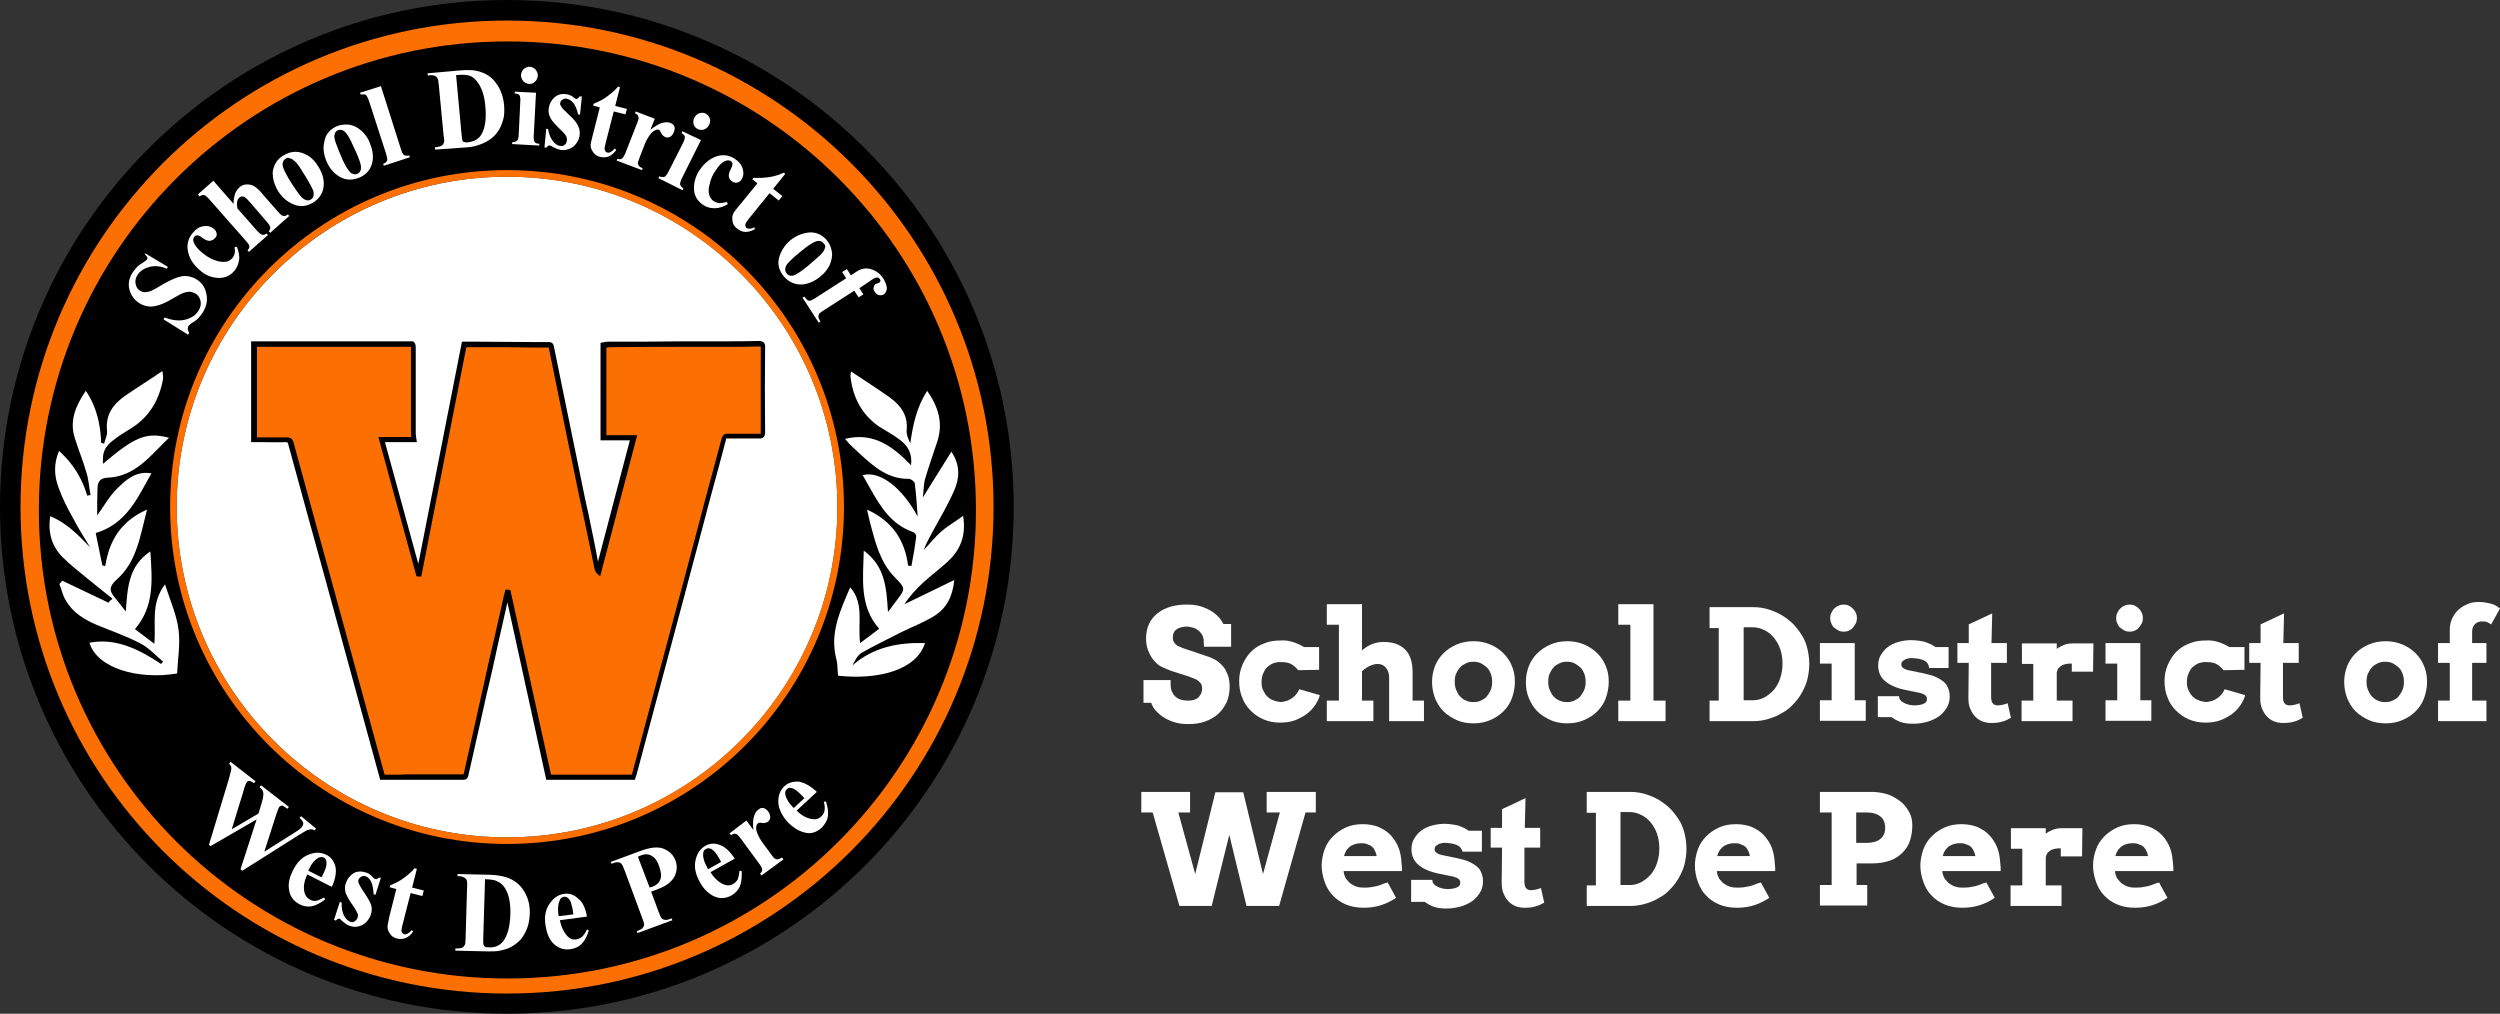 <?xml version="1.0" encoding="utf-8"?>
<!-- Generator: Adobe Illustrator 24.0.1, SVG Export Plug-In . SVG Version: 6.00 Build 0)  -->
<svg version="1.1" id="Layer_1" xmlns="http://www.w3.org/2000/svg" xmlns:xlink="http://www.w3.org/1999/xlink" x="0px" y="0px"
	 viewBox="0 0 681.9 276.5" style="enable-background:new 0 0 681.9 276.5;" xml:space="preserve">
<rect x="0" y="0" width="681.9" height="276.5" fill="#333333" stroke="none"/>
<style type="text/css">
	.st0{fill:none;stroke:#000000;stroke-miterlimit:10;}
	.st1{fill:#FFFFFF;}
	.st2{fill:#FC7003;}
</style>
<g>
	<path d="M138.3,0.5C62.2,0.5,0.5,62.2,0.5,138.3S62.2,276,138.3,276S276,214.3,276,138.3S214.3,0.5,138.3,0.5 M138.3,271
		C65,271,5.6,211.5,5.6,138.3S65,5.6,138.3,5.6S271,65,271,138.3C271,211.5,211.5,271,138.3,271"/>
	<path class="st0" d="M138.3,0.5C62.2,0.5,0.5,62.2,0.5,138.3S62.2,276,138.3,276S276,214.3,276,138.3S214.3,0.5,138.3,0.5z
		 M138.3,271C65,271,5.6,211.5,5.6,138.3S65,5.6,138.3,5.6S271,65,271,138.3C271,211.5,211.5,271,138.3,271z"/>
	<path d="M229.2,47.3c-24.3-24.3-56.6-37.7-91-37.7c-34.3,0-66.7,13.4-91,37.7C23,71.6,9.6,103.9,9.6,138.3s13.4,66.7,37.7,91
		s56.6,37.7,91,37.7s66.7-13.4,91-37.7s37.7-56.6,37.7-91S253.5,71.6,229.2,47.3 M229.4,138.3c0,24.3-9.5,47.2-26.7,64.4
		s-40.1,26.7-64.4,26.7s-47.2-9.5-64.4-26.7c-17.3-17.2-26.7-40.1-26.7-64.4S56.7,91,73.8,73.8s40.1-26.7,64.4-26.7
		s47.2,9.5,64.4,26.7C219.9,91,229.4,113.9,229.4,138.3"/>
	<path class="st1" d="M228.4,138.3c0,49.8-40.4,90.1-90.1,90.1S48.2,188,48.2,138.3s40.4-90.1,90.1-90.1
		C188.1,48.2,228.4,88.5,228.4,138.3"/>
	<path class="st1" d="M30.7,163.3c-2.4-1.9-4.7-3.7-7.1-5.7c-2.2-1.8-4.5-3.6-6.5-5.6c-2.9-2.9-4.1-6.6-3.4-11.2
		c4.6,1.9,7.6,5.1,10.9,8.5c-1.6-2.6-3.3-5.3-4.7-8c-1.5-2.7-3-5.6-4-8.5c-1.1-3-1.3-6.3,0.2-9.8c3.9,3.5,6.3,7.5,7.7,12.2l0.9-0.2
		c-0.4-2-0.5-4.1-1.1-6c-0.9-3.2-2.2-6.3-3.2-9.5c-1.5-4.7,0.2-8.8,3-12.9c3,4.4,4,9.2,4.2,14.2c0.2,0.1,0.5,0.1,0.8,0.2
		c0.3-1.2,0.9-2.3,0.8-3.5c-0.5-4.4,1.7-7.3,5-9.6c3.2-2.2,6.6-4.3,10.1-6.7c0.1,0.7,0.2,1.4,0.2,2c-1,5.7-3.6,10.4-8.7,13.6
		c-1.8,1.1-3.6,2.2-5.2,3.5c-2.2,1.8-2.7,3.3-2.5,6.2c8.7-7.4,11.8-8.7,18-7.1c-5.1,4.9-9.2,10.6-16.8,10.9c-1.9,0.1-2.6,1-2.7,2.6
		c-0.1,2.7-0.1,5.5-0.1,7.7c1.7-2.3,3.3-5.3,5.6-7.5s4.9-4.7,9.2-4c-3.8,6.7-6.7,13.7-15.2,16.3c0.6,3,1.2,5.9,1.8,8.8
		c0.2,0.1,0.5,0.1,0.8,0.2c1.1-6.8,4.1-12.2,11.4-15.4c-1.9,7.3-2.8,14.3-8.3,19.1c-2.1,1.9-2,3.1-0.5,4.9c0.9,1.1,1.9,2.3,3,3.8
		c0.5-6.3,0.6-12.3,6.7-16.4c0.5,7.7,1.2,14.9-4.2,21.2c1.7,1.3,3.3,2.5,5.3,4c0.5-5.6-1.1-10.9,2.9-16.2c1.5,4.6,3.2,8.4,3.7,12.4
		c0.5,3.9-0.2,7.9-0.4,11.9c-10.8,1.8-21.9-1.5-23.9-8.4c6-1.1,11.8,0.6,19.5,5.8c0.2-0.2,0.4-0.4,0.6-0.6c-2.1-1.8-4-3.9-6.4-5.1
		c-3.7-1.9-7.7-3.3-11.6-4.9c-3.5-1.5-6.7-3.4-8.6-6.8c-0.8-1.3-1.1-2.9-1.7-4.4c0.2-0.3,0.5-0.6,0.8-0.9c4.2,2,8.4,4,12.6,6
		C29.9,163.9,30.3,163.6,30.7,163.3"/>
	<path class="st1" d="M234.6,175.4c1.9-1.4,3.4-2.5,5.2-3.9c-5.4-6.1-4.4-13.5-4.2-21.3c5.8,4.2,6.2,10.1,6.6,16.7
		c1.1-1.3,1.6-2.2,2.2-2.9c2.7-3.5,2.6-3.5-0.4-6.6c-3.9-4-5.2-9.3-6.6-14.5c-0.3-1.1-0.5-2.2-0.9-3.9c7,3.2,10.3,8.4,11.2,15.3
		c0.3,0,0.6,0,0.9,0.1c0.5-2.7,1-5.4,1.3-8.1c0.1-0.4-0.5-1.1-0.9-1.2c-5.8-2-8.8-6.8-11.6-11.8c-0.7-1.2-1.4-2.5-2.1-3.7
		c4.8-1.3,10.9,3.6,15,11.3c-0.2-3-0.4-6.1-0.8-9.1c-0.1-0.5-1.1-1.2-1.6-1.2c-5.5,0.1-9.3-3.1-13-6.5c-1.5-1.4-3.1-2.7-4.4-4.4
		c7.7-1.9,13,2,18,7.2c0.4-3.2-0.9-5.3-3-6.9c-1.8-1.4-3.9-2.5-5.8-3.7c-4.7-3.3-7.1-8-7.7-13.5c-0.1-0.4,0.1-0.9,0.1-1.5
		c3.6,2.4,7.2,4.7,10.6,7.1c3,2.2,5,4.9,4.6,8.9c-0.1,1.2,0.4,2.4,1,3.6c0.7-5,1.7-9.8,4.6-14.3c3,4.3,4.4,8.7,2.8,13.7
		c-1.1,3.4-2.3,6.7-3.3,10.1c-0.5,1.5-0.4,3.2-0.7,5.3c2.8-4.5,5.3-8.5,7.8-12.5c2.5,3.7,2.2,7.3,0.8,10.5
		c-1.6,3.7-3.7,7.3-5.7,10.9c-0.9,1.8-2,3.5-2.6,5.4c1.6-1.7,3-3.5,4.7-5c1.7-1.5,3.7-2.6,6-4.3c0.8,5-0.5,8.7-3.5,11.8
		c-2.3,2.3-5,4.2-7.4,6.4c-1.9,1.8-3.7,3.7-5.1,5.9c4.3-2.1,8.6-4.2,13.6-6.6c-0.5,4.7-2.2,7.7-5.3,9.7c-3,1.9-6.3,3.1-9.5,4.7
		c-3.5,1.8-7,3.5-10.4,5.4c-1.2,0.7-1.9,2.2-2.6,3.5c5.7-5,12.5-6.3,19.8-6.1c-2.3,7.4-12.8,10.1-23.7,8.9c-0.2-1.6-0.1-3.2-0.5-4.6
		c-1.8-7,1-13,3.8-19.5C235.8,164.6,233.9,170,234.6,175.4"/>
	<path class="st2" d="M138.3,5.6C65,5.6,5.6,65,5.6,138.3S65,271,138.3,271S271,211.5,271,138.3C271,65,211.5,5.6,138.3,5.6
		 M138.4,266.9c-70.6,0-127.8-57.2-127.8-127.8S67.8,11.3,138.4,11.3s127.8,57.2,127.8,127.8S209,266.9,138.4,266.9"/>
	<path class="st2" d="M138.3,46.4c-50.8,0-91.9,41.1-91.9,91.9s41.2,91.9,91.9,91.9c50.8,0,91.9-41.1,91.9-91.9
		C230.2,87.5,189,46.4,138.3,46.4 M138.3,228.4c-49.8,0-90.1-40.4-90.1-90.1s40.3-90.1,90.1-90.1s90.1,40.4,90.1,90.1
		S188,228.4,138.3,228.4"/>
	<path class="st1" d="M86.2,226l-0.4,0.5c-0.3-0.2-0.6-0.3-0.9-0.3s-0.6,0.1-1.1,0.2c-0.1,0.1-0.9,0.5-2.2,1.3l-15.5,9.8l-0.5-0.4
		l4.4-13.6l-12.6,7.3l-0.4-0.4l5.3-17.5c0.5-1.8,0.8-2.9,0.8-3.3c0-0.5-0.2-0.9-0.6-1.3l0.4-0.5l6.8,5.3l-0.4,0.5
		c-0.6-0.4-1-0.6-1.3-0.6s-0.5,0.1-0.7,0.4c-0.2,0.3-0.6,1.1-0.9,2.4l-3.2,10.4l7.3-4.3l0.7-2.3c0.4-1.2,0.6-2.1,0.6-2.6
		c0.1-0.5,0-0.9-0.1-1.2c-0.1-0.4-0.5-0.7-0.9-1.1l0.4-0.5l7.6,5.9l-0.4,0.5c-0.5-0.4-0.9-0.6-1.2-0.8c-0.2-0.1-0.4-0.1-0.6,0
		s-0.4,0.2-0.5,0.4s-0.4,0.9-0.8,2.1l-3.2,10l8.1-5.1c0.8-0.5,1.4-0.9,1.6-1.1c0.3-0.2,0.5-0.5,0.6-0.6c0.2-0.4,0.4-0.7,0.3-1.1
		c-0.1-0.4-0.4-0.8-1-1.3l0.4-0.5L86.2,226z"/>
	<path class="st1" d="M90.5,241.9l-6.7-3.4c-0.8,1.8-1.1,3.3-0.8,4.7c0.2,1.1,0.8,1.8,1.6,2.2c0.5,0.3,1.1,0.4,1.6,0.3
		c0.6-0.1,1.3-0.4,2.2-0.9l0.3,0.5c-1.4,1.1-2.6,1.7-3.7,1.9s-2.2,0-3.2-0.5c-1.8-0.9-2.8-2.3-3-4.3c-0.2-1.6,0.2-3.2,1.1-5
		c1.1-2.2,2.5-3.6,4.3-4.3s3.3-0.7,4.9,0.1c1.2,0.6,2,1.7,2.4,3.2C91.8,237.9,91.5,239.8,90.5,241.9 M87.7,239.3
		c0.8-1.5,1.2-2.5,1.3-3.2c0.1-0.6,0.1-1.2-0.1-1.6c-0.1-0.2-0.3-0.5-0.6-0.6c-0.5-0.2-0.9-0.2-1.5,0.1c-0.9,0.5-1.8,1.5-2.5,3
		l-0.2,0.5L87.7,239.3z"/>
	<path class="st1" d="M103.9,239.4l-1.5,4.7l-0.5-0.2c-0.1-1.6-0.3-2.7-0.7-3.5c-0.4-0.7-0.9-1.2-1.5-1.4c-0.4-0.1-0.8-0.1-1.1,0.1
		c-0.4,0.2-0.6,0.4-0.8,0.8c-0.1,0.2-0.1,0.5,0,0.9c0.2,0.5,0.7,1.5,1.7,2.9c1,1.5,1.6,2.6,1.8,3.4c0.2,0.8,0.1,1.6-0.2,2.5
		c-0.3,0.8-0.7,1.4-1.3,2c-0.6,0.6-1.3,0.9-2.1,1.1c-0.8,0.2-1.6,0.1-2.4-0.2c-0.6-0.2-1.3-0.7-2.2-1.5c-0.2-0.2-0.4-0.4-0.5-0.4
		c-0.3-0.1-0.6,0.1-1,0.5l-0.5-0.2l1.6-4.9l0.5,0.2c-0.1,1.4,0.2,2.6,0.6,3.5c0.5,0.9,1.1,1.5,1.7,1.7c0.5,0.2,0.9,0.2,1.2-0.1
		c0.4-0.2,0.6-0.5,0.8-0.9c0.2-0.5,0.2-0.9,0-1.3c-0.2-0.4-0.6-1.2-1.3-2.2c-1.1-1.5-1.6-2.6-1.9-3.3c-0.3-1-0.3-2,0.1-2.9
		c0.4-1.1,1.1-1.9,2-2.5c1-0.6,2.2-0.6,3.5-0.2c0.7,0.2,1.3,0.7,1.8,1.3c0.2,0.2,0.4,0.4,0.5,0.4c0.2,0.1,0.3,0.1,0.5,0.1
		c0.1-0.1,0.4-0.2,0.7-0.4L103.9,239.4z"/>
	<path class="st1" d="M113.7,237l-1.3,5.1l3.2,0.8l-0.4,1.5l-3.2-0.8l-2.2,8.6c-0.2,0.8-0.3,1.3-0.3,1.6c0,0.2,0.1,0.5,0.2,0.6
		c0.1,0.2,0.3,0.3,0.5,0.4c0.6,0.2,1.3-0.2,2.1-1.1l0.4,0.4c-1.2,1.7-2.7,2.3-4.4,1.9c-0.8-0.2-1.5-0.6-1.9-1.3
		c-0.5-0.6-0.7-1.3-0.7-1.9c0-0.4,0.2-1.3,0.5-2.8l1.9-7.5l-1.8-0.5l0.1-0.5c1.4-0.6,2.7-1.2,3.7-2c1.1-0.8,2.1-1.6,3-2.7L113.7,237
		z"/>
	<path class="st1" d="M124.2,259.3v-0.6h0.6c0.6,0,1-0.1,1.3-0.2c0.3-0.2,0.5-0.4,0.7-0.8c0.1-0.2,0.2-0.9,0.2-1.9l0.4-13.7
		c0.1-1.1,0-1.8-0.1-2c-0.1-0.3-0.3-0.5-0.6-0.7c-0.4-0.2-0.8-0.4-1.3-0.4h-0.6v-0.6l8.9,0.2c2.4,0.1,4.3,0.5,5.7,1.2
		c1.8,0.9,3,2.2,3.9,3.9s1.3,3.6,1.2,5.7c-0.1,1.5-0.3,2.8-0.8,4s-1.1,2.2-1.8,3c-0.8,0.8-1.6,1.4-2.5,1.9s-2.1,0.8-3.5,1.1
		c-0.6,0.1-1.5,0.1-2.8,0.1L124.2,259.3z M132.3,239.8l-0.5,16.3c0,0.9,0,1.4,0.1,1.6s0.2,0.4,0.4,0.5c0.2,0.2,0.6,0.2,1.1,0.2
		c1.6,0.1,2.9-0.5,3.8-1.6c1.2-1.5,1.9-4,2-7.3c0.1-2.7-0.3-4.9-1-6.4c-0.6-1.3-1.4-2.2-2.4-2.6C135.1,240,134,239.9,132.3,239.8"/>
	<path class="st1" d="M160.1,250l-7.4,1c0.4,1.9,1.1,3.3,2,4.3c0.8,0.8,1.6,1.1,2.6,0.9c0.6-0.1,1.1-0.4,1.5-0.7
		c0.4-0.4,0.9-1.1,1.3-2l0.5,0.3c-0.5,1.7-1.2,2.9-2,3.7c-0.8,0.8-1.8,1.2-3,1.4c-2,0.3-3.6-0.4-4.9-1.8c-1-1.2-1.6-2.7-1.9-4.7
		c-0.4-2.4,0-4.3,1.1-5.9c1.1-1.6,2.4-2.5,4-2.7c1.4-0.2,2.6,0.2,3.8,1.3C158.9,246,159.7,247.7,160.1,250 M156.4,249.4
		c-0.2-1.6-0.5-2.7-0.7-3.3s-0.6-1-1-1.3c-0.2-0.2-0.5-0.2-0.9-0.2c-0.5,0.1-0.9,0.4-1.1,0.9c-0.5,1-0.6,2.3-0.4,3.9l0.1,0.5
		L156.4,249.4z"/>
	<path class="st1" d="M177.6,243.2l2,5.4c0.4,1.1,0.7,1.7,0.9,1.9s0.5,0.4,0.9,0.4c0.4,0.1,1-0.1,1.8-0.4l0.2,0.5l-9.5,3.5l-0.2-0.5
		c0.9-0.4,1.4-0.6,1.6-0.9s0.4-0.6,0.4-0.9c0-0.3-0.2-1-0.6-2l-4.7-12.7c-0.4-1.1-0.7-1.7-0.9-1.9s-0.5-0.4-0.9-0.4
		c-0.4-0.1-1,0.1-1.8,0.4l-0.2-0.5l8.1-3c2.7-1,4.8-1.2,6.3-0.6c1.5,0.6,2.6,1.6,3.2,3.1c0.5,1.3,0.5,2.5,0.1,3.7s-1.2,2.2-2.4,3
		C181.2,241.8,179.7,242.5,177.6,243.2 M174,233.7l3.2,8.4c0.3-0.1,0.5-0.2,0.7-0.2c1.1-0.4,1.9-1.1,2.2-2c0.4-0.9,0.2-2.1-0.3-3.6
		s-1.2-2.4-2.1-2.9c-0.9-0.5-1.9-0.5-3.1,0L174,233.7z"/>
	<path class="st1" d="M200.4,234.2l-6.6,3.7c1,1.6,2.2,2.7,3.5,3.3c1,0.4,1.9,0.4,2.7-0.1c0.5-0.3,0.9-0.7,1.2-1.2
		c0.2-0.5,0.4-1.3,0.5-2.4l0.6,0.1c0.1,1.8-0.1,3.2-0.5,4.2c-0.5,1-1.2,1.8-2.2,2.4c-1.8,1-3.5,1-5.2,0.1c-1.4-0.8-2.6-2-3.5-3.7
		c-1.2-2.1-1.6-4.1-1.2-5.9c0.4-1.9,1.3-3.2,2.7-4c1.2-0.7,2.6-0.8,4-0.2C197.8,231,199.1,232.2,200.4,234.2 M196.7,235.1
		c-0.8-1.5-1.4-2.4-1.9-2.9s-0.9-0.8-1.4-0.8c-0.3-0.1-0.5,0-0.9,0.2c-0.5,0.2-0.7,0.7-0.7,1.3c-0.1,1.1,0.3,2.3,1.1,3.7l0.2,0.5
		L196.7,235.1z"/>
	<path class="st1" d="M203.6,223.8l1.9,2.6c-0.2-1.8-0.1-3,0.2-3.8c0.2-0.8,0.6-1.4,1.2-1.8c0.5-0.4,0.9-0.5,1.3-0.4
		c0.5,0.1,0.9,0.4,1.3,0.9s0.6,1.1,0.6,1.6c-0.1,0.5-0.2,0.9-0.6,1.2c-0.4,0.3-0.9,0.4-1.4,0.4c-0.5-0.1-0.8-0.1-0.9-0.1
		c-0.1,0-0.2,0.1-0.4,0.1c-0.2,0.2-0.4,0.4-0.5,0.8c-0.1,0.5-0.1,1.1,0.2,1.8c0.4,1,0.9,2,1.6,2.9l2,2.7l0.5,0.7
		c0.4,0.5,0.6,0.8,0.8,0.8c0.2,0.2,0.5,0.2,0.8,0.2c0.2-0.1,0.6-0.2,1.1-0.5l0.4,0.5l-6,4.4l-0.4-0.5c0.5-0.4,0.6-0.8,0.6-1.1
		c0-0.4-0.4-1.1-1.1-2l-4.7-6.4c-0.5-0.6-0.8-1.1-1.1-1.2c-0.2-0.2-0.5-0.2-0.7-0.2s-0.5,0.1-0.9,0.4l-0.4-0.5L203.6,223.8z"/>
	<path class="st1" d="M222.8,216l-5.5,5.1c1.3,1.3,2.7,2.1,4.2,2.3c1.1,0.2,1.9-0.1,2.6-0.8c0.4-0.4,0.7-0.9,0.8-1.5
		s0.1-1.4-0.2-2.4l0.6-0.1c0.5,1.7,0.7,3,0.5,4.2c-0.2,1.1-0.8,2-1.6,2.9c-1.5,1.4-3.2,1.9-5,1.3c-1.5-0.4-2.9-1.3-4.3-2.7
		c-1.6-1.8-2.5-3.6-2.6-5.4s0.5-3.4,1.7-4.5c1-0.9,2.3-1.3,3.9-1.2C219.5,213.5,221.1,214.4,222.8,216 M219.4,217.7
		c-1.1-1.2-2-2-2.5-2.3c-0.5-0.4-1.1-0.5-1.5-0.5c-0.3,0-0.5,0.1-0.8,0.4c-0.4,0.4-0.5,0.8-0.4,1.4c0.2,1.1,0.9,2.2,1.9,3.3l0.4,0.4
		L219.4,217.7z"/>
	<path class="st1" d="M39.8,69.2l6,3.6l-0.3,0.5c-1.6-0.7-3.2-0.9-4.7-0.5s-2.6,1.1-3.3,2.2c-0.5,0.8-0.7,1.6-0.5,2.5
		c0.2,0.8,0.5,1.4,1.2,1.8c0.4,0.2,0.8,0.4,1.2,0.4c0.6,0,1.2-0.1,1.9-0.4c0.5-0.2,1.6-0.8,3.2-1.8c2.3-1.3,4-2,5.4-2.2
		c1.3-0.1,2.6,0.2,3.7,0.9c1.5,0.9,2.4,2.3,2.7,4c0.4,1.8,0,3.5-1.1,5.2c-0.4,0.5-0.7,1-1.1,1.4c-0.4,0.4-1,0.9-1.8,1.3
		c-0.4,0.3-0.7,0.6-0.9,0.8c-0.1,0.2-0.2,0.5-0.2,0.8s0.2,0.7,0.4,1.1l-0.3,0.5l-6.7-4.2l0.3-0.5c2.1,0.8,4,1,5.6,0.6
		s2.9-1.2,3.6-2.4c0.6-0.9,0.8-1.8,0.6-2.7c-0.2-0.9-0.6-1.5-1.3-2c-0.4-0.2-0.9-0.4-1.4-0.5s-1.1,0.1-1.7,0.2
		c-0.6,0.2-1.6,0.7-2.8,1.4c-1.8,1.1-3.1,1.7-4.1,2s-1.9,0.5-2.8,0.4c-0.9-0.1-1.8-0.4-2.6-0.9c-1.4-0.9-2.3-2.2-2.7-3.7
		c-0.4-1.6-0.1-3.2,0.9-4.7c0.4-0.5,0.8-1.1,1.2-1.5s0.8-0.7,1.5-1.1c0.6-0.4,1-0.7,1.2-0.9c0.1-0.2,0.2-0.4,0.1-0.6
		c-0.1-0.2-0.4-0.5-0.8-1L39.8,69.2z"/>
	<path class="st1" d="M64,67.4l0.6-0.1c0.5,1.3,0.8,2.5,0.6,3.7c-0.2,1.1-0.6,2.1-1.3,2.9c-1.2,1.4-2.7,2-4.5,1.9s-3.5-0.8-5-2.2
		c-1.5-1.3-2.5-2.7-3-4.5c-0.6-2.1-0.2-3.9,1.2-5.6c0.9-1.1,1.9-1.7,3-1.8c1.1-0.2,2,0.1,2.7,0.7c0.5,0.4,0.7,0.8,0.8,1.3
		c0.1,0.5-0.1,0.9-0.5,1.3s-0.8,0.6-1.4,0.7c-0.5,0-1.2-0.2-2.1-0.9c-0.5-0.4-0.9-0.6-1.3-0.6c-0.4,0-0.6,0.1-0.8,0.4
		c-0.3,0.4-0.4,0.8-0.2,1.4c0.3,0.9,1.1,1.9,2.3,2.9c1.1,0.9,2.2,1.6,3.3,2c1.2,0.5,2.3,0.6,3.2,0.5c0.7-0.1,1.3-0.5,1.8-1
		c0.3-0.4,0.5-0.8,0.6-1.3C64.1,68.9,64.1,68.2,64,67.4"/>
	<path class="st1" d="M58.2,49.3l5.5,6.3c0-1.1,0.2-2,0.4-2.7c0.2-0.6,0.6-1.2,1.1-1.7c0.6-0.6,1.3-0.9,2.2-0.9
		c0.8,0,1.5,0.2,2.1,0.6c0.6,0.4,1.5,1.2,2.5,2.5l3.7,4.2c0.7,0.8,1.2,1.3,1.6,1.3c0.4,0.1,0.8-0.1,1.2-0.4l0.4,0.4l-5.2,4.6
		l-0.4-0.4c0.3-0.4,0.5-0.8,0.4-1.2c-0.1-0.3-0.4-0.9-1.1-1.6l-4.2-4.9c-0.8-0.9-1.3-1.4-1.6-1.6c-0.3-0.2-0.5-0.2-0.8-0.2
		s-0.5,0.1-0.7,0.3c-0.3,0.2-0.5,0.6-0.6,1.1s-0.1,1.1,0.1,1.9l5.1,5.8c0.7,0.8,1.2,1.2,1.5,1.3c0.4,0.1,0.8,0.1,1.3-0.3l0.4,0.4
		l-5.2,4.6l-0.4-0.4c0.4-0.4,0.6-0.8,0.5-1.2c0-0.3-0.4-0.8-1.1-1.6l-9.7-11c-0.7-0.8-1.2-1.3-1.6-1.3c-0.3-0.1-0.8,0.1-1.2,0.4
		L54,53L58.2,49.3z"/>
	<path class="st1" d="M77.3,42.4c1-0.6,2.1-1,3.3-1c1.2,0,2.3,0.4,3.5,1.1c1.1,0.7,2,1.7,2.7,2.9c1.1,1.7,1.6,3.5,1.5,5.1
		c-0.1,2-1.1,3.6-2.8,4.7c-1.8,1.1-3.5,1.3-5.3,0.6s-3.2-1.9-4.3-3.6c-1.1-1.8-1.6-3.6-1.5-5.4C74.7,44.9,75.6,43.4,77.3,42.4
		 M77.9,43.3c-0.4,0.3-0.7,0.6-0.8,1.2c-0.1,0.5,0.1,1.3,0.6,2.3s1.3,2.5,2.5,4.2c0.6,0.9,1.2,1.8,1.8,2.5c0.5,0.6,1,0.9,1.5,1.1
		c0.5,0.1,0.9,0.1,1.3-0.2c0.4-0.2,0.6-0.5,0.7-0.9c0.1-0.5,0.1-1.1-0.1-1.6c-0.4-0.9-1.3-2.6-2.9-5.1c-0.9-1.5-1.6-2.5-2.2-2.9
		c-0.5-0.5-1-0.7-1.5-0.8C78.6,43,78.2,43,77.9,43.3"/>
	<path class="st1" d="M91.7,34.5c1.1-0.5,2.2-0.6,3.5-0.5c1.2,0.2,2.3,0.7,3.3,1.6c1,0.9,1.8,1.9,2.3,3.2c0.8,1.9,1.1,3.6,0.8,5.3
		c-0.4,2-1.6,3.5-3.5,4.3s-3.6,0.8-5.3-0.1c-1.6-0.9-2.9-2.3-3.7-4.2c-0.8-1.9-1.1-3.7-0.6-5.6C88.8,36.7,89.9,35.4,91.7,34.5
		 M92.2,35.5c-0.5,0.2-0.8,0.6-0.9,1.1c-0.2,0.5-0.1,1.3,0.3,2.4c0.4,1.1,1,2.6,1.8,4.5c0.5,1,0.9,1.9,1.5,2.7
		c0.4,0.6,0.8,1.1,1.3,1.2c0.5,0.2,0.9,0.2,1.3,0s0.7-0.5,0.8-0.8c0.2-0.5,0.2-1,0.1-1.6c-0.2-1-0.9-2.8-2.2-5.5
		c-0.7-1.6-1.3-2.6-1.8-3.2c-0.4-0.5-0.9-0.8-1.3-0.9C92.9,35.4,92.6,35.4,92.2,35.5"/>
	<path class="st1" d="M103.9,23.5l5.4,17c0.3,1,0.6,1.6,0.9,1.8s0.8,0.2,1.4,0.1l0.2,0.5l-7.1,2.3l-0.2-0.5c0.6-0.2,0.9-0.5,1.1-0.9
		c0.1-0.3,0-0.9-0.3-1.9l-4.6-14.2c-0.3-0.9-0.6-1.5-0.9-1.8c-0.3-0.2-0.8-0.2-1.4-0.1l-0.2-0.5L103.9,23.5z"/>
	<path class="st1" d="M118.7,40.8l-0.1-0.6l0.6-0.1c0.6-0.1,1-0.2,1.3-0.4s0.5-0.5,0.6-0.8c0.1-0.2,0.1-0.9-0.1-1.9l-1.3-13.7
		c-0.1-1.1-0.2-1.7-0.4-2c-0.1-0.2-0.4-0.5-0.7-0.6c-0.4-0.2-0.8-0.2-1.3-0.2l-0.6,0.1l-0.1-0.6l8.9-0.8c2.3-0.2,4.3-0.1,5.8,0.5
		c1.8,0.6,3.3,1.8,4.3,3.4c1.1,1.6,1.7,3.5,1.9,5.6c0.1,1.5,0.1,2.8-0.3,4.1c-0.4,1.3-0.8,2.3-1.5,3.2c-0.6,0.9-1.4,1.6-2.3,2.2
		c-0.9,0.6-2,1.1-3.3,1.5c-0.6,0.2-1.5,0.4-2.8,0.5L118.7,40.8z M124.4,20.5l1.5,16.2c0.1,0.9,0.2,1.4,0.2,1.6
		c0.1,0.2,0.2,0.4,0.4,0.4c0.3,0.1,0.6,0.2,1.2,0.1c1.6-0.2,2.8-0.8,3.6-2.1c1-1.7,1.4-4.2,1.1-7.5c-0.2-2.7-0.8-4.7-1.8-6.3
		c-0.8-1.2-1.6-2-2.7-2.3C127.2,20.4,126,20.3,124.4,20.5"/>
	<path class="st1" d="M146.2,25.3l-0.6,11.4c-0.1,1,0,1.7,0.2,2s0.6,0.5,1.3,0.5v0.5l-7.4-0.4v-0.5c0.6,0,1.1-0.2,1.4-0.5
		c0.2-0.2,0.4-0.8,0.4-1.9l0.4-8.4c0.1-1,0-1.7-0.2-2s-0.6-0.5-1.3-0.5V25L146.2,25.3z M144.5,18.2c0.6,0.1,1.2,0.3,1.6,0.8
		c0.4,0.5,0.6,1.1,0.6,1.7c-0.1,0.6-0.3,1.2-0.8,1.6c-0.5,0.5-1,0.6-1.6,0.6c-0.6-0.1-1.2-0.3-1.6-0.8c-0.4-0.5-0.6-1.1-0.6-1.7
		c0.1-0.6,0.3-1.2,0.8-1.6S143.9,18.2,144.5,18.2"/>
	<path class="st1" d="M158.7,26.4l-0.5,4.9l-0.5-0.1c-0.4-1.5-0.8-2.6-1.4-3.2c-0.5-0.6-1.2-1-1.8-1.1c-0.4-0.1-0.8,0.1-1.1,0.3
		c-0.4,0.2-0.5,0.5-0.6,0.9c-0.1,0.3,0,0.5,0.2,0.8c0.2,0.5,1,1.3,2.3,2.5c1.3,1.2,2.1,2.2,2.4,3c0.4,0.8,0.5,1.6,0.4,2.5
		c-0.1,0.8-0.4,1.5-0.9,2.2s-1.1,1.2-1.9,1.5c-0.8,0.3-1.5,0.4-2.3,0.3c-0.6-0.1-1.5-0.4-2.5-1c-0.3-0.2-0.5-0.2-0.6-0.2
		c-0.3-0.1-0.6,0.2-0.9,0.6l-0.5-0.1l0.5-5.1l0.5,0.1c0.2,1.4,0.7,2.5,1.3,3.3s1.3,1.2,2,1.3c0.5,0.1,0.9,0,1.2-0.3
		c0.4-0.2,0.5-0.6,0.6-1.1s0-0.9-0.2-1.3c-0.2-0.4-0.8-1.1-1.7-1.9c-1.3-1.3-2.2-2.3-2.5-2.9c-0.5-0.9-0.7-1.9-0.5-2.9
		c0.2-1.1,0.6-2,1.5-2.8s1.9-1.1,3.3-0.9c0.8,0.1,1.4,0.4,2,0.9c0.2,0.2,0.5,0.3,0.6,0.4c0.2,0,0.3,0,0.4-0.1
		c0.1-0.1,0.3-0.2,0.6-0.6h0.6V26.4z"/>
	<path class="st1" d="M169.1,23.8l-1.3,5.1l3.2,0.8l-0.4,1.5l-3.2-0.8l-2.2,8.6c-0.2,0.8-0.3,1.3-0.3,1.6c0,0.2,0.1,0.5,0.2,0.6
		c0.1,0.2,0.3,0.3,0.5,0.4c0.6,0.2,1.3-0.2,2.1-1.1l0.4,0.4c-1.2,1.7-2.7,2.3-4.4,1.9c-0.8-0.2-1.5-0.6-1.9-1.3
		c-0.5-0.6-0.7-1.3-0.7-1.9c0-0.4,0.2-1.3,0.6-2.8l1.9-7.5l-1.8-0.5l0.1-0.5c1.4-0.6,2.7-1.2,3.7-2c1.1-0.8,2.1-1.6,3-2.7
		L169.1,23.8z"/>
	<path class="st1" d="M178.6,32.4l-1.2,3c1.4-1.1,2.5-1.7,3.3-1.9s1.5-0.2,2.1,0c0.5,0.2,0.9,0.5,1.1,0.9c0.2,0.5,0.2,1-0.1,1.6
		c-0.2,0.6-0.6,1.1-1,1.3s-0.9,0.3-1.3,0.1c-0.5-0.2-0.8-0.5-1.1-1s-0.4-0.7-0.4-0.8c-0.1-0.1-0.2-0.2-0.3-0.2
		c-0.3-0.1-0.6-0.1-0.9,0.1c-0.5,0.2-0.9,0.5-1.4,1.1c-0.6,0.8-1.2,1.8-1.6,2.9l-1.2,3.1l-0.3,0.8c-0.2,0.5-0.3,0.9-0.3,1.1
		c0,0.3,0.1,0.5,0.3,0.8c0.2,0.2,0.5,0.4,1,0.6l-0.2,0.5l-6.9-2.6l0.2-0.5c0.6,0.2,1,0.2,1.3-0.1c0.3-0.2,0.7-0.9,1.1-2l2.9-7.4
		c0.3-0.8,0.5-1.3,0.5-1.5c0-0.3-0.1-0.5-0.2-0.8c-0.1-0.2-0.4-0.4-0.8-0.6l0.2-0.5L178.6,32.4z"/>
	<path class="st1" d="M191.2,38.2l-5.1,10.2c-0.5,0.9-0.6,1.5-0.6,1.9c0.1,0.4,0.4,0.7,0.9,1.1l-0.2,0.5l-6.6-3.3l0.2-0.5
		c0.5,0.2,1.1,0.3,1.5,0.1c0.3-0.1,0.6-0.6,1.1-1.5l3.8-7.5c0.5-0.9,0.6-1.5,0.6-1.9c-0.1-0.4-0.4-0.7-0.9-1l0.2-0.5L191.2,38.2z
		 M192.5,31c0.6,0.3,0.9,0.8,1.1,1.3c0.2,0.6,0.1,1.2-0.2,1.8s-0.8,1-1.3,1.2c-0.6,0.2-1.2,0.2-1.8-0.1s-0.9-0.7-1.1-1.3
		c-0.2-0.6-0.1-1.2,0.2-1.8c0.3-0.6,0.8-1,1.3-1.2C191.4,30.7,192,30.7,192.5,31"/>
	<path class="st1" d="M198.3,55.1l0.2,0.6c-1.2,0.7-2.4,1.1-3.6,1.1c-1.2,0-2.2-0.3-3.1-0.9c-1.5-1-2.4-2.4-2.5-4.2s0.4-3.6,1.5-5.3
		c1.1-1.6,2.4-2.8,4-3.5c2-0.9,3.9-0.7,5.6,0.4c1.2,0.8,1.9,1.7,2.2,2.8s0.2,2-0.3,2.8c-0.3,0.5-0.7,0.8-1.2,0.9
		c-0.5,0.1-0.9,0-1.4-0.3s-0.8-0.8-0.9-1.3s0.1-1.3,0.6-2.2c0.3-0.6,0.4-1.1,0.4-1.3c-0.1-0.4-0.2-0.6-0.5-0.8
		c-0.4-0.2-0.9-0.2-1.5,0c-0.9,0.4-1.8,1.3-2.6,2.6c-0.8,1.1-1.3,2.3-1.6,3.6c-0.4,1.3-0.4,2.3-0.1,3.2c0.2,0.6,0.6,1.2,1.2,1.6
		c0.4,0.2,0.8,0.4,1.3,0.5C196.8,55.4,197.5,55.3,198.3,55.1"/>
	<path class="st1" d="M214.2,47.4l-3.3,4.1l2.5,2l-1,1.2l-2.5-2l-5.6,6.9c-0.5,0.6-0.8,1.1-0.9,1.3c-0.1,0.2-0.1,0.5-0.1,0.7
		c0.1,0.2,0.1,0.4,0.2,0.5c0.5,0.4,1.3,0.4,2.3-0.1l0.1,0.5c-1.9,1.1-3.5,1-4.9-0.2c-0.7-0.5-1.1-1.2-1.2-2c-0.1-0.8-0.1-1.5,0.2-2
		c0.1-0.4,0.7-1.1,1.7-2.3l4.9-6l-1.4-1.1l0.4-0.4c1.5,0.1,2.9,0,4.3-0.2c1.3-0.2,2.6-0.6,3.9-1.2L214.2,47.4z"/>
	<path class="st1" d="M225.5,65.5c0.8,0.9,1.2,2,1.4,3.2s-0.1,2.4-0.6,3.6c-0.6,1.2-1.4,2.2-2.5,3.1c-1.6,1.3-3.2,2-4.9,2.2
		c-2,0.1-3.7-0.6-5.1-2.2c-1.3-1.6-1.8-3.3-1.3-5.1c0.5-1.8,1.5-3.4,3-4.7c1.6-1.3,3.3-2,5.3-2.2C222.6,63.3,224.2,64,225.5,65.5
		 M224.6,66.3c-0.3-0.4-0.8-0.6-1.3-0.6s-1.3,0.3-2.2,0.9c-1,0.6-2.2,1.6-3.9,3c-0.8,0.7-1.6,1.4-2.2,2.1c-0.5,0.5-0.8,1.1-0.8,1.6
		c-0.1,0.5,0.1,0.9,0.4,1.3c0.3,0.4,0.6,0.5,1,0.6c0.5,0.1,1.1-0.1,1.6-0.4c0.9-0.5,2.5-1.6,4.7-3.6c1.3-1.1,2.2-1.9,2.6-2.5
		c0.4-0.6,0.6-1.1,0.6-1.5C225.1,66.9,224.9,66.6,224.6,66.3"/>
	<path class="st1" d="M233,79.3l-8.4,5.4c-0.8,0.5-1.3,0.9-1.3,1.2c-0.2,0.5,0,1.1,0.5,1.8l-0.5,0.3l-4.4-6.8l0.5-0.3
		c0.4,0.5,0.6,0.8,0.9,1c0.2,0.1,0.5,0.2,0.8,0.1c0.2-0.1,0.7-0.3,1.3-0.7l8.4-5.4l-1.1-1.7l1.3-0.8l1.1,1.7l0.9-0.6l0.6-0.4
		c1.2-0.8,2.6-1.1,3.9-0.7c1.4,0.4,2.6,1.2,3.5,2.7c0.6,1,0.9,1.9,0.9,2.6c-0.1,0.8-0.4,1.3-0.8,1.6c-0.4,0.2-0.8,0.3-1.3,0.2
		c-0.5-0.1-0.9-0.4-1.2-0.9c-0.3-0.4-0.4-0.8-0.3-1.2c0.1-0.4,0.2-0.7,0.5-0.9c0.1-0.1,0.2-0.1,0.5-0.2c0.2-0.1,0.3-0.1,0.5-0.2
		s0.3-0.2,0.3-0.4c0.1-0.2,0-0.4-0.1-0.6c-0.2-0.2-0.4-0.4-0.7-0.4s-0.7,0.1-1.2,0.4l-2.2,1.5l-1.5,1l1.1,1.7l-1.3,0.8L233,79.3z"/>
	<path class="st2" d="M172.7,212h-23.1c-3.7-16.8-7.4-33.6-11.1-50.4c-0.1,0-0.2,0-0.2,0c-0.2,0.9-0.4,1.7-0.6,2.6
		c-1.9,8.4-3.7,16.8-5.7,25.3c-1.6,7.3-3.3,14.6-4.9,21.9c-0.1,0.5-0.2,0.8-0.7,0.8c-7.4,0-14.7,0-22.2,0c-0.7-2.6-1.4-5.2-2.1-7.8
		c-3.9-14-7.7-27.9-11.5-41.9c-3.8-13.8-7.6-27.6-11.3-41.4c-0.2-0.8-0.5-0.9-1.2-0.9c-2.9,0.1-5.8,0-8.8,0V93.9h1
		c13.7,0,27.4,0,41.1,0c1.5,0,1.5-0.4,1.5,1.6c0,7.5,0,15,0,22.4c0,0.6,0.1,1.2,0.1,1.9h-8.8c3.3,12.3,6.7,24.4,10,36.6h0.2
		c4.1-20.8,8.2-41.6,12.3-62.5c0.4,0,0.8,0,1.2,0c6,0.1,12.1,0.1,18.2,0.1c1.2,0,2.3,0.1,3.5,0.1c0.5,0,0.6,0.2,0.8,0.7
		c3.1,15,6.2,30.1,9.2,45.2c1.1,5.1,2.1,10.2,3.2,15.3c0.1,0.2,0.1,0.4,0.4,0.7c3.2-12.1,6.4-24.2,9.5-36.4h-8.2V94.3
		c0.6-0.1,1.2-0.2,1.8-0.2c9.9,0,19.8-0.1,29.8-0.1c3.7,0,7.3,0,11-0.1c0.8,0,1,0.2,1,1c-0.1,7.8-0.1,15.5,0,23.3
		c0,0.8-0.2,0.9-0.9,0.9c-2.9-0.1-5.8,0.1-8.7,0c-0.7,0-0.9,0.3-1.1,0.9c-1.6,5.8-3.1,11.8-4.7,17.6c-2.2,8.2-4.4,16.5-6.6,24.7
		c-4.4,16.3-8.7,32.6-13.1,49C172.9,211.4,172.8,211.6,172.7,212"/>
	<path d="M126.4,212.7L126.4,212.7c-5.9,0-11.8,0-17.7,0h-5l-15.4-56.3c-3.2-11.6-6.5-23.5-9.7-35.3c-0.1-0.3-0.2-0.4-0.2-0.4
		s-0.1-0.1-0.4-0.1c-2.1,0.1-4.2,0-6.4,0c-0.8,0-1.6,0-2.4,0h-0.7V93.1h10.8c10.6,0,21.3,0,31.9,0l0,0c0.2,0,0.4,0,0.6,0
		c0.5,0,0.9-0.1,1.2,0.3c0.4,0.4,0.4,1,0.4,2v2.1c0,6.8,0,13.6,0,20.4c0,0.4,0,0.8,0.1,1.2c0,0.2,0,0.5,0.1,0.7l0.1,0.8H105
		l9.1,33.2L126,93.2h1c0.3,0,0.5,0,0.8,0h3c5.1,0,10.2,0.1,15.3,0.1c0.5,0,0.9,0,1.3,0c0.7,0,1.5,0,2.2,0c0,0,0,0,0.1,0
		c1.2,0,1.3,0.9,1.4,1.3c2.8,13.9,5.7,27.7,8.5,41.5l0.8,3.6c0.9,4.5,1.9,8.9,2.7,13.5l8.7-33.1h-8V93.5l0.6-0.1
		c0.2,0,0.4-0.1,0.5-0.1c0.4-0.1,0.9-0.1,1.3-0.1c6.7,0,13.5,0,20.2-0.1h10.9c3.2,0,6.4,0,9.7-0.1c0.4,0,0.9,0.1,1.3,0.4
		c0.4,0.4,0.4,0.9,0.4,1.3c-0.1,7.2-0.1,14.8,0,23.3c0,0.4-0.1,0.9-0.4,1.2c-0.4,0.4-0.8,0.4-1.2,0.4c-1.4,0-2.8,0-4.2,0
		c-1.5,0-3,0-4.6,0c-0.2,0-0.2,0-0.2,0s-0.1,0.1-0.1,0.4c-1.4,5.3-2.8,10.6-4.3,16l-3.3,12.5c-1.2,4.6-2.5,9.2-3.7,13.9l-13.1,49
		c-0.1,0.2-0.1,0.4-0.2,0.5l-0.2,0.8H149l-10.6-48.4l0,0l-2.3,10.2c-1.1,5-2.2,10.1-3.4,15c-0.6,2.9-1.3,5.7-1.9,8.5
		c-1,4.4-2,8.9-3,13.3C127.7,211.8,127.5,212.7,126.4,212.7 M113.1,211.2c4.4,0,8.8,0,13.3,0c0-0.1,0.1-0.1,0.1-0.2
		c1-4.4,2-8.9,3-13.3c0.6-2.9,1.3-5.7,1.9-8.5c1.1-5,2.2-10.1,3.4-15l2.3-10.2c0.1-0.6,0.3-1.2,0.4-1.8l0.4-1.4l1.3,0.1l11.1,50.4
		h22c0-0.1,0.1-0.2,0.1-0.2l13.1-49c1.2-4.6,2.5-9.2,3.7-13.9l3.3-12.5c1.4-5.3,2.9-10.6,4.3-16c0.2-0.7,0.5-1.5,1.8-1.4
		c1.5,0,3,0,4.5,0c1.3,0,2.7,0,4.2,0c0.1,0,0.1,0,0.2,0c0-0.1,0-0.1,0-0.2c0-8.5,0-16.1,0-23.3c0-0.1,0-0.2,0-0.3
		c-0.1,0-0.1,0-0.2,0c-3.2,0.1-6.6,0.1-9.7,0.1h-10.9c-6.7,0-13.5,0-20.2,0.1c-0.4,0-0.7,0.1-1.1,0.1v23.9h8.4l-10.1,38.5l-0.9-0.8
		c-0.4-0.4-0.5-0.7-0.6-1.1c-1.1-5.1-2.1-10.2-3.2-15.3l-0.8-3.6c-2.9-13.9-5.7-27.7-8.5-41.5c0-0.1,0-0.1-0.1-0.1l0,0
		c-0.8,0-1.5,0-2.2,0c-0.4,0-0.9,0-1.3,0c-5.1-0.1-10.2-0.1-15.3-0.1h-3c-0.2,0-0.4,0-0.6,0l-12.3,62.6l-1.3-0.1l-10.4-38h9
		c0-0.4-0.1-0.8-0.1-1.2c0-6.8,0-13.6,0-20.4v-2.1c0-0.2,0-0.6,0-0.9c-0.1,0-0.1,0-0.1,0c-0.2,0-0.4,0-0.6,0c-10.6,0-21.3,0-31.9,0
		h-9.4v24.7c0.6,0,1.1,0,1.7,0c2.2,0,4.3,0,6.4,0c1.1,0,1.6,0.4,1.9,1.5c3.2,11.8,6.5,23.7,9.7,35.3l15.1,55.2h3.9
		C110.2,211.2,111.6,211.2,113.1,211.2"/>
</g>
<g>
	<path class="st1" d="M328.3,174.4c-0.1-0.5-0.2-0.9-0.5-1.4c-0.3-0.4-0.6-0.8-1-1.1s-0.9-0.6-1.4-0.7s-1.1-0.3-1.7-0.3
		c-0.5,0-1,0.1-1.5,0.2s-0.8,0.3-1.2,0.5c-0.3,0.2-0.6,0.5-0.8,0.9s-0.3,0.8-0.3,1.3c0,0.6,0.1,1.1,0.4,1.5s0.6,0.7,1,0.9
		s0.9,0.4,1.4,0.6s1,0.3,1.5,0.5l5.6,1.9c0.8,0.3,1.5,0.6,2.2,1.1s1.3,1.1,1.8,1.7c0.5,0.7,0.9,1.5,1.2,2.4s0.4,1.9,0.4,3
		c0,1.5-0.3,2.9-0.8,4.1c-0.6,1.2-1.3,2.3-2.3,3.2s-2.2,1.6-3.6,2.1s-2.9,0.7-4.6,0.7c-1.2,0-2.3-0.1-3.4-0.4
		c-1.1-0.3-2-0.7-2.9-1.2s-1.6-1.1-2.3-1.8c-0.7-0.7-1.2-1.5-1.5-2.4h-2.1v-6.2h7.4v1.3c0,0.6,0.1,1.2,0.3,1.7
		c0.2,0.5,0.5,1,0.9,1.4s0.9,0.7,1.5,0.9s1.3,0.3,2.1,0.3c1.2,0,2.2-0.3,2.8-0.9s1-1.4,1-2.4c0-0.5-0.1-1-0.3-1.3
		c-0.2-0.3-0.5-0.6-0.9-0.9s-0.8-0.4-1.2-0.6s-0.9-0.3-1.3-0.5l-4.7-1.5c-0.9-0.3-1.7-0.7-2.6-1.1s-1.6-1.1-2.2-1.8
		s-1.1-1.6-1.5-2.6s-0.6-2.1-0.6-3.4c0-1.5,0.3-2.8,0.8-3.9s1.3-2.1,2.3-2.9s2.2-1.4,3.5-1.8s2.8-0.6,4.5-0.6c1.3,0,2.4,0.1,3.5,0.4
		c1.1,0.3,2,0.7,2.9,1.2s1.6,1.1,2.2,1.7c0.6,0.6,1,1.3,1.4,2h2.1v6.2h-7.4L328.3,174.4L328.3,174.4z"/>
	<path class="st1" d="M354.1,182.8c-0.6-0.7-1.2-1.3-2-1.7c-0.7-0.4-1.6-0.5-2.6-0.5c-0.8-0.1-1.5,0.1-2.2,0.3
		c-0.7,0.3-1.2,0.7-1.7,1.1c-0.5,0.5-0.8,1.1-1.1,1.8c-0.3,0.7-0.4,1.4-0.4,2.3c0,0.8,0.1,1.5,0.4,2.1s0.6,1.2,1.1,1.7
		s1,0.9,1.7,1.1c0.6,0.3,1.4,0.4,2.1,0.5c0.6-0.1,1.2-0.2,1.8-0.4c0.5-0.2,1-0.5,1.4-0.8s0.8-0.7,1.1-1.1s0.5-0.8,0.7-1.2l5.6,1.6
		c-0.2,0.8-0.6,1.7-1.2,2.6s-1.3,1.7-2.2,2.4s-2,1.3-3.2,1.8c-1.3,0.5-2.7,0.7-4.3,0.7c-1.6,0-3.1-0.3-4.5-0.9
		c-1.4-0.6-2.5-1.4-3.5-2.4s-1.8-2.2-2.3-3.6c-0.6-1.4-0.8-2.9-0.8-4.5s0.3-3,0.9-4.4c0.6-1.3,1.3-2.5,2.3-3.5s2.2-1.8,3.6-2.3
		c1.4-0.6,2.9-0.8,4.5-0.8c1.1-0.1,2.3,0.1,3.3,0.4s2.1,0.8,3.1,1.4h4.1v6.2L354.1,182.8L354.1,182.8z"/>
	<path class="st1" d="M361.9,164.8h9.6v12.6c0.8-0.7,1.7-1.3,2.7-1.7s2-0.6,3.2-0.6c2.6,0,4.5,0.7,5.9,2.1s2,3.5,2,6.3v7.6h3.1v5.6
		h-9.5v-11.8c0-1.2-0.3-2.1-0.9-2.8s-1.3-1-2.3-1c-0.6,0-1.3,0.2-2,0.5s-1.5,0.8-2.2,1.5v8h3.1v5.6h-12.7v-5.6h3.3v-20.7h-3.3
		L361.9,164.8L361.9,164.8z"/>
	<path class="st1" d="M390.6,186c0-1.5,0.3-3,0.8-4.3s1.3-2.5,2.3-3.5s2.2-1.8,3.6-2.4s2.9-0.9,4.6-0.9s3.2,0.3,4.6,0.9
		c1.4,0.6,2.6,1.4,3.6,2.4s1.8,2.2,2.3,3.5c0.6,1.4,0.8,2.8,0.8,4.3s-0.3,3-0.8,4.4s-1.3,2.6-2.3,3.6s-2.2,1.8-3.6,2.4
		s-2.9,0.9-4.6,0.9s-3.3-0.3-4.6-0.9s-2.6-1.4-3.6-2.4s-1.7-2.2-2.3-3.6C390.9,189,390.6,187.5,390.6,186z M396.8,186
		c0,0.8,0.1,1.5,0.4,2.2s0.6,1.3,1.1,1.8s1,0.9,1.6,1.1c0.6,0.3,1.3,0.4,2,0.4s1.4-0.1,2-0.4c0.6-0.3,1.2-0.6,1.6-1.1
		s0.8-1.1,1.1-1.8c0.3-0.7,0.4-1.4,0.4-2.2s-0.1-1.6-0.4-2.3s-0.6-1.3-1.1-1.7s-1-0.8-1.6-1.1s-1.3-0.4-2-0.4s-1.4,0.1-2,0.4
		c-0.6,0.3-1.2,0.6-1.6,1.1c-0.5,0.5-0.8,1.1-1.1,1.7S396.8,185.1,396.8,186z"/>
	<path class="st1" d="M416.2,186c0-1.5,0.3-3,0.8-4.3s1.3-2.5,2.3-3.5s2.2-1.8,3.6-2.4s2.9-0.9,4.6-0.9s3.2,0.3,4.6,0.9
		c1.4,0.6,2.6,1.4,3.6,2.4s1.8,2.2,2.3,3.5c0.6,1.4,0.8,2.8,0.8,4.3s-0.3,3-0.8,4.4s-1.3,2.6-2.3,3.6s-2.2,1.8-3.6,2.4
		s-2.9,0.9-4.6,0.9s-3.3-0.3-4.6-0.9s-2.6-1.4-3.6-2.4s-1.7-2.2-2.3-3.6C416.4,189,416.2,187.5,416.2,186z M422.3,186
		c0,0.8,0.1,1.5,0.4,2.2s0.6,1.3,1.1,1.8s1,0.9,1.6,1.1c0.6,0.3,1.3,0.4,2,0.4s1.4-0.1,2-0.4c0.6-0.3,1.2-0.6,1.6-1.1
		s0.8-1.1,1.1-1.8c0.3-0.7,0.4-1.4,0.4-2.2s-0.1-1.6-0.4-2.3s-0.6-1.3-1.1-1.7s-1-0.8-1.6-1.1s-1.3-0.4-2-0.4s-1.4,0.1-2,0.4
		c-0.6,0.3-1.2,0.6-1.6,1.1c-0.5,0.5-0.8,1.1-1.1,1.7S422.3,185.1,422.3,186z"/>
	<path class="st1" d="M441.4,164.8h9.6v26.3h3.3v5.6h-12.9v-5.6h3.3v-20.7h-3.3V164.8z"/>
	<path class="st1" d="M466.3,165.6h11.9c1.4,0,2.8,0.2,4.1,0.6c1.3,0.4,2.5,0.9,3.7,1.6c1.1,0.7,2.2,1.5,3.1,2.4s1.7,2,2.4,3.1
		s1.2,2.4,1.5,3.7s0.5,2.7,0.5,4.1s-0.2,2.8-0.5,4.1s-0.9,2.6-1.5,3.7s-1.4,2.2-2.4,3.2c-0.9,1-1.9,1.8-3.1,2.4
		c-1.1,0.7-2.3,1.2-3.7,1.6c-1.3,0.4-2.7,0.6-4.1,0.6h-11.9v-5.6h2.5v-19.8h-2.5V165.6z M475.6,171.2V191h2.6c1.1,0,2.2-0.3,3.1-0.8
		s1.8-1.2,2.6-2.1c0.7-0.9,1.3-1.9,1.7-3.2c0.4-1.2,0.6-2.5,0.6-3.9s-0.2-2.7-0.6-3.9s-1-2.2-1.7-3.1s-1.6-1.6-2.6-2.1
		s-2-0.8-3.1-0.8h-2.6V171.2z"/>
	<path class="st1" d="M496.4,175.4h9.5V191h3v5.6h-12.5V191h3.2v-10h-3.2V175.4z M499.2,168.6c0-0.5,0.1-1,0.3-1.4
		c0.2-0.4,0.4-0.8,0.8-1.2s0.7-0.6,1.2-0.8c0.4-0.2,0.9-0.3,1.4-0.3s1,0.1,1.4,0.3s0.8,0.5,1.1,0.8s0.6,0.7,0.8,1.2
		c0.2,0.4,0.3,0.9,0.3,1.4s-0.1,1-0.3,1.4s-0.5,0.8-0.8,1.2s-0.7,0.6-1.1,0.8s-0.9,0.3-1.4,0.3s-1-0.1-1.4-0.3s-0.8-0.5-1.2-0.8
		s-0.6-0.7-0.8-1.2C499.3,169.6,499.2,169.1,499.2,168.6z"/>
	<path class="st1" d="M525.8,181c-0.2-0.3-0.5-0.6-0.9-0.8s-0.9-0.4-1.5-0.5s-1.3-0.2-2-0.2c-0.3,0-0.6,0-0.9,0.1s-0.6,0.1-0.9,0.3
		s-0.5,0.3-0.7,0.5s-0.3,0.5-0.3,0.8c0,0.2,0,0.3,0.1,0.5s0.1,0.3,0.3,0.4s0.3,0.3,0.6,0.4c0.2,0.1,0.5,0.2,0.9,0.3l3.9,0.8
		c1.4,0.3,2.6,0.6,3.5,1s1.7,0.9,2.3,1.4s1,1.2,1.2,1.8c0.3,0.7,0.4,1.4,0.4,2.2c0,1.2-0.3,2.3-0.9,3.2s-1.3,1.7-2.2,2.3
		s-2,1.1-3.1,1.4c-1.2,0.3-2.3,0.5-3.5,0.5c-0.8,0-1.5,0-2.1-0.1s-1.2-0.2-1.7-0.4s-0.9-0.4-1.3-0.6c-0.4-0.2-0.7-0.5-1.1-0.7h-3.7
		v-5.7h5.8v0.1c0,0.4,0.1,0.7,0.4,1c0.2,0.3,0.5,0.5,0.9,0.7s0.8,0.4,1.3,0.5s1,0.2,1.5,0.2c1.2,0,2.1-0.2,2.7-0.5s0.8-0.7,0.8-1.2
		c0-0.4-0.1-0.7-0.4-1s-0.8-0.5-1.5-0.7l-3.9-0.8c-2.5-0.5-4.3-1.3-5.6-2.4s-1.9-2.5-1.9-4.3c0-1,0.2-2,0.7-2.8s1.1-1.6,1.9-2.2
		c0.8-0.6,1.8-1.1,2.9-1.4c1.1-0.3,2.3-0.5,3.5-0.5c0.9,0,1.6,0.1,2.3,0.2c0.7,0.1,1.3,0.2,1.8,0.4s1,0.4,1.4,0.6
		c0.4,0.2,0.8,0.5,1.1,0.7h3.6v5.7h-5.3C526.1,181.6,526,181.3,525.8,181z"/>
	<path class="st1" d="M543.2,175.4h4.2v5.4h-4.3v9c0,0.5,0,0.9,0.1,1.3s0.2,0.6,0.4,0.8s0.3,0.3,0.6,0.4s0.5,0.1,0.8,0.1
		c0.5,0,1-0.1,1.4-0.2c0.4-0.1,0.8-0.2,1.2-0.4l0.9,4c-0.7,0.4-1.5,0.8-2.3,1c-0.9,0.3-1.9,0.4-3,0.4c-0.8,0-1.6-0.1-2.4-0.4
		c-0.8-0.3-1.4-0.7-2-1.3s-1-1.3-1.4-2.2s-0.5-1.9-0.5-3.1l0.1-9.4h-3.1v-5.4h3.1v-5.1l6.4-3L543.2,175.4z"/>
	<path class="st1" d="M570.9,183.2h-5.8V181c-0.6,0-1.1,0-1.5,0.1s-0.9,0.2-1.2,0.4s-0.6,0.4-0.9,0.7c-0.2,0.3-0.4,0.7-0.5,1.2v7.7
		h4.3v5.6h-13.9v-5.6h3.2v-10h-3.1v-5.6h9.5v1.5c0.6-0.5,1.3-0.8,2-1.1s1.6-0.4,2.5-0.4s1.8,0,2.8,0s1.8,0,2.7,0L570.9,183.2
		L570.9,183.2z"/>
	<path class="st1" d="M574.3,175.4h9.5V191h3v5.6h-12.5V191h3.2v-10h-3.2V175.4z M577.2,168.6c0-0.5,0.1-1,0.3-1.4s0.4-0.8,0.8-1.2
		s0.7-0.6,1.2-0.8c0.4-0.2,0.9-0.3,1.4-0.3s1,0.1,1.4,0.3s0.8,0.5,1.1,0.8s0.6,0.7,0.8,1.2c0.2,0.4,0.3,0.9,0.3,1.4s-0.1,1-0.3,1.4
		s-0.5,0.8-0.8,1.2s-0.7,0.6-1.1,0.8s-0.9,0.3-1.4,0.3s-1-0.1-1.4-0.3s-0.8-0.5-1.2-0.8s-0.6-0.7-0.8-1.2
		C577.3,169.6,577.2,169.1,577.2,168.6z"/>
	<path class="st1" d="M606.5,182.8c-0.6-0.7-1.2-1.3-2-1.7c-0.7-0.4-1.6-0.5-2.6-0.5c-0.8-0.1-1.5,0.1-2.2,0.3
		c-0.7,0.3-1.2,0.7-1.7,1.1c-0.5,0.5-0.8,1.1-1.1,1.8s-0.4,1.4-0.4,2.3c0,0.8,0.1,1.5,0.4,2.1s0.6,1.2,1.1,1.7s1,0.9,1.7,1.1
		c0.6,0.3,1.4,0.4,2.1,0.5c0.6-0.1,1.2-0.2,1.8-0.4c0.5-0.2,1-0.5,1.4-0.8s0.8-0.7,1.1-1.1s0.5-0.8,0.7-1.2l5.6,1.6
		c-0.2,0.8-0.6,1.7-1.2,2.6s-1.3,1.7-2.2,2.4s-2,1.3-3.2,1.8c-1.3,0.5-2.7,0.7-4.3,0.7s-3.1-0.3-4.5-0.9c-1.4-0.6-2.5-1.4-3.5-2.4
		s-1.8-2.2-2.3-3.6c-0.6-1.4-0.8-2.9-0.8-4.5s0.3-3,0.9-4.4c0.6-1.3,1.3-2.5,2.3-3.5s2.2-1.8,3.6-2.3c1.4-0.6,2.9-0.8,4.5-0.8
		c1.1-0.1,2.3,0.1,3.3,0.4s2.1,0.8,3.1,1.4h4.1v6.2L606.5,182.8L606.5,182.8z"/>
	<path class="st1" d="M622.8,175.4h4.2v5.4h-4.3v9c0,0.5,0,0.9,0.1,1.3s0.2,0.6,0.4,0.8s0.3,0.3,0.6,0.4s0.5,0.1,0.8,0.1
		c0.5,0,1-0.1,1.4-0.2c0.4-0.1,0.8-0.2,1.2-0.4l0.9,4c-0.7,0.4-1.5,0.8-2.3,1c-0.9,0.3-1.9,0.4-3,0.4c-0.8,0-1.6-0.1-2.4-0.4
		c-0.8-0.3-1.4-0.7-2-1.3s-1-1.3-1.4-2.2s-0.5-1.9-0.5-3.1l0.1-9.4h-3.1v-5.4h3.1v-5.1l6.4-3L622.8,175.4z"/>
	<path class="st1" d="M639.4,186c0-1.5,0.3-3,0.8-4.3s1.3-2.5,2.3-3.5s2.2-1.8,3.6-2.4s2.9-0.9,4.6-0.9s3.2,0.3,4.6,0.9
		c1.4,0.6,2.6,1.4,3.6,2.4s1.8,2.2,2.3,3.5c0.6,1.4,0.8,2.8,0.8,4.3s-0.3,3-0.8,4.4s-1.3,2.6-2.3,3.6s-2.2,1.8-3.6,2.4
		s-2.9,0.9-4.6,0.9c-1.7,0-3.3-0.3-4.6-0.9s-2.6-1.4-3.6-2.4s-1.7-2.2-2.3-3.6C639.7,189,639.4,187.5,639.4,186z M645.5,186
		c0,0.8,0.1,1.5,0.4,2.2c0.3,0.7,0.6,1.3,1.1,1.8s1,0.9,1.6,1.1c0.6,0.3,1.3,0.4,2,0.4s1.4-0.1,2-0.4c0.6-0.3,1.2-0.6,1.6-1.1
		s0.8-1.1,1.1-1.8s0.4-1.4,0.4-2.2s-0.1-1.6-0.4-2.3s-0.6-1.3-1.1-1.7s-1-0.8-1.6-1.1s-1.3-0.4-2-0.4s-1.4,0.1-2,0.4
		c-0.6,0.3-1.2,0.6-1.6,1.1c-0.5,0.5-0.8,1.1-1.1,1.7S645.5,185.1,645.5,186z"/>
	<path class="st1" d="M674.3,175.4h3.9v5.4h-3.9v10.3h3.9v5.6H665v-5.6h3.2v-10.3H665v-5.4h3.2v-3.5c0-1.2,0.2-2.3,0.7-3.3
		s1-1.7,1.8-2.4s1.6-1.1,2.5-1.5s2-0.5,3-0.5c0.8,0,1.5,0.1,2.1,0.2s1.2,0.3,1.6,0.4s0.9,0.4,1.2,0.6c0.3,0.2,0.6,0.4,0.8,0.6
		l-2.4,4.3c-0.3-0.2-0.7-0.4-1.1-0.6s-0.9-0.2-1.5-0.2c-0.4,0-0.7,0.1-1,0.2s-0.6,0.3-0.8,0.5s-0.4,0.5-0.6,0.9
		c-0.1,0.3-0.2,0.8-0.2,1.2V175.4z"/>
	<path class="st1" d="M345.6,216h13.3v5.6h-2.8l-7.2,25.5H340l-4.7-19.4l-4.8,19.4h-8.8l-7.3-25.5h-3.1V216h13.3v5.6h-3.2l4.6,16.8
		l5.5-22.3h7.6l5.4,22.3l4.6-16.8h-3.6V216H345.6z"/>
	<path class="st1" d="M366.5,237.8l0.1,0.6c0.2,0.6,0.4,1.2,0.8,1.6c0.4,0.5,0.8,0.9,1.3,1.2s1,0.6,1.6,0.7c0.6,0.2,1.2,0.2,1.8,0.2
		s1.2,0,1.8-0.1c0.6-0.1,1.1-0.2,1.6-0.3s1-0.3,1.5-0.5s1-0.4,1.5-0.5l2.3,4.2c-0.8,0.5-1.5,0.9-2.1,1.2c-0.7,0.3-1.3,0.6-2,0.8
		s-1.4,0.4-2.1,0.5s-1.6,0.2-2.6,0.2c-1.8,0-3.5-0.3-4.9-0.9c-1.4-0.6-2.6-1.4-3.6-2.5c-1-1-1.7-2.3-2.2-3.7s-0.8-2.9-0.8-4.4
		s0.3-3,0.8-4.4s1.3-2.6,2.3-3.6s2.2-1.8,3.5-2.4s2.9-0.9,4.6-0.9s3.1,0.3,4.4,0.8c1.3,0.6,2.4,1.3,3.3,2.3s1.6,2.1,2.1,3.4
		s0.7,2.7,0.8,4.3c0,0.3,0.1,0.7,0.1,1s0,0.7,0,1h-15.9V237.8z M371.4,230c-0.8,0-1.4,0.1-2,0.3c-0.5,0.2-1,0.4-1.4,0.8
		s-0.7,0.7-0.9,1.1s-0.4,0.8-0.5,1.3h8.9c-0.1-0.5-0.2-0.9-0.4-1.3s-0.4-0.8-0.7-1.1s-0.7-0.6-1.2-0.7
		C372.7,230.1,372.1,230,371.4,230z"/>
	<path class="st1" d="M398.5,231.4c-0.2-0.3-0.5-0.6-0.9-0.8s-0.9-0.4-1.5-0.5s-1.3-0.2-2-0.2c-0.3,0-0.6,0-0.9,0.1
		s-0.6,0.1-0.9,0.3s-0.5,0.3-0.7,0.5s-0.3,0.5-0.3,0.8c0,0.2,0,0.3,0.1,0.5s0.1,0.3,0.3,0.4s0.3,0.3,0.6,0.4
		c0.2,0.1,0.5,0.2,0.9,0.3l3.9,0.8c1.4,0.3,2.6,0.6,3.5,1s1.7,0.9,2.3,1.4s1,1.2,1.2,1.8c0.3,0.7,0.4,1.4,0.4,2.2
		c0,1.2-0.3,2.3-0.9,3.2s-1.3,1.7-2.2,2.3c-0.9,0.6-2,1.1-3.1,1.4c-1.2,0.3-2.3,0.5-3.5,0.5c-0.8,0-1.5,0-2.1-0.1s-1.2-0.2-1.7-0.4
		s-0.9-0.4-1.3-0.6c-0.4-0.2-0.7-0.5-1.1-0.7h-3.7v-6h5.8v0.1c0,0.4,0.1,0.7,0.4,1c0.2,0.3,0.5,0.5,0.9,0.7s0.8,0.4,1.3,0.5
		s1,0.2,1.5,0.2c1.2,0,2.1-0.2,2.7-0.5s0.8-0.7,0.8-1.2c0-0.4-0.1-0.7-0.4-1s-0.8-0.5-1.5-0.7l-3.9-0.8c-2.5-0.5-4.3-1.3-5.6-2.4
		s-1.9-2.5-1.9-4.3c0-1,0.2-2,0.7-2.8s1.1-1.6,1.9-2.2c0.8-0.6,1.8-1.1,2.9-1.4c1.1-0.3,2.3-0.5,3.5-0.5c0.9,0,1.6,0.1,2.3,0.2
		c0.7,0.1,1.3,0.2,1.8,0.4s1,0.4,1.4,0.6c0.4,0.2,0.8,0.5,1.1,0.7h3.6v5.7h-5.3C398.9,232,398.7,231.7,398.5,231.4z"/>
	<path class="st1" d="M415.9,225.8h4.2v5.4h-4.3v9c0,0.5,0,0.9,0.1,1.3s0.2,0.6,0.4,0.8s0.3,0.3,0.6,0.4s0.5,0.1,0.8,0.1
		c0.5,0,1-0.1,1.4-0.2c0.4-0.1,0.8-0.2,1.2-0.4l0.9,4c-0.7,0.4-1.5,0.8-2.3,1c-0.9,0.3-1.9,0.4-3,0.4c-0.8,0-1.6-0.1-2.4-0.4
		c-0.8-0.3-1.4-0.7-2-1.3s-1-1.3-1.4-2.2s-0.5-1.9-0.5-3.1l0.1-9.4h-3.1v-5.4h3.1v-5.1l6.4-3L415.9,225.8z"/>
	<path class="st1" d="M432.8,216h11.9c1.4,0,2.8,0.2,4.1,0.6c1.3,0.4,2.5,0.9,3.7,1.6c1.1,0.7,2.2,1.5,3.1,2.4s1.7,2,2.4,3.1
		s1.2,2.4,1.5,3.7s0.5,2.7,0.5,4.1s-0.2,2.8-0.5,4.1s-0.9,2.6-1.5,3.7s-1.4,2.2-2.4,3.2c-0.9,1-1.9,1.8-3.1,2.4
		c-1.1,0.7-2.3,1.2-3.7,1.6c-1.3,0.4-2.7,0.6-4.1,0.6h-11.9v-5.6h2.5v-19.8h-2.5V216z M442,221.6v19.8h2.6c1.1,0,2.2-0.3,3.1-0.8
		s1.8-1.2,2.6-2.1c0.7-0.9,1.3-1.9,1.7-3.2c0.4-1.2,0.6-2.5,0.6-3.9s-0.2-2.7-0.6-3.9s-1-2.2-1.7-3.1s-1.6-1.6-2.6-2.1
		s-2-0.8-3.1-0.8H442V221.6z"/>
	<path class="st1" d="M468.3,237.8l0.1,0.6c0.2,0.6,0.4,1.2,0.8,1.6c0.4,0.5,0.8,0.9,1.3,1.2s1,0.6,1.6,0.7c0.6,0.2,1.2,0.2,1.8,0.2
		s1.2,0,1.8-0.1c0.6-0.1,1.1-0.2,1.6-0.3s1-0.3,1.5-0.5s1-0.4,1.5-0.5l2.3,4.2c-0.8,0.5-1.5,0.9-2.1,1.2c-0.7,0.3-1.3,0.6-2,0.8
		s-1.4,0.4-2.1,0.5s-1.6,0.2-2.6,0.2c-1.8,0-3.5-0.3-4.9-0.9c-1.4-0.6-2.6-1.4-3.6-2.5c-1-1-1.7-2.3-2.2-3.7s-0.8-2.9-0.8-4.4
		s0.3-3,0.8-4.4s1.3-2.6,2.3-3.6s2.2-1.8,3.5-2.4s2.9-0.9,4.6-0.9s3.1,0.3,4.4,0.8c1.3,0.6,2.4,1.3,3.3,2.3s1.6,2.1,2.1,3.4
		s0.7,2.7,0.8,4.3c0,0.3,0.1,0.7,0.1,1s0,0.7,0,1h-15.9V237.8z M473.2,230c-0.8,0-1.4,0.1-2,0.3c-0.5,0.2-1,0.4-1.4,0.8
		s-0.7,0.7-0.9,1.1s-0.4,0.8-0.5,1.3h8.9c-0.1-0.5-0.2-0.9-0.4-1.3s-0.4-0.8-0.7-1.1s-0.7-0.6-1.2-0.7
		C474.6,230.1,474,230,473.2,230z"/>
	<path class="st1" d="M496.2,216h14.4c1.6,0,3.1,0.3,4.4,0.7c1.3,0.5,2.5,1.2,3.5,2s1.7,1.8,2.3,2.9s0.8,2.3,0.8,3.5
		c0,1.4-0.2,2.8-0.6,4.1c-0.4,1.3-1.1,2.4-2,3.3s-2,1.7-3.4,2.2s-3,0.8-4.9,0.8h-4.3v5.9h2.9v5.6h-12.9v-5.6h3.2v-19.8h-3.2V216
		H496.2z M506.3,221.6v8.3h2.8c1.6,0,2.8-0.3,3.7-1s1.4-1.7,1.4-3.1c0-1.3-0.4-2.4-1.3-3.1s-2.1-1.1-3.8-1.1L506.3,221.6
		L506.3,221.6z"/>
	<path class="st1" d="M529.8,237.8l0.1,0.6c0.2,0.6,0.4,1.2,0.8,1.6c0.4,0.5,0.8,0.9,1.3,1.2s1,0.6,1.6,0.7c0.6,0.2,1.2,0.2,1.8,0.2
		s1.2,0,1.8-0.1s1.1-0.2,1.6-0.3s1-0.3,1.5-0.5s1-0.4,1.5-0.5l2.3,4.2c-0.8,0.5-1.5,0.9-2.1,1.2c-0.7,0.3-1.3,0.6-2,0.8
		s-1.4,0.4-2.1,0.5c-0.7,0.1-1.6,0.2-2.6,0.2c-1.8,0-3.5-0.3-4.9-0.9c-1.4-0.6-2.6-1.4-3.6-2.5c-1-1-1.7-2.3-2.2-3.7
		s-0.8-2.9-0.8-4.4s0.3-3,0.8-4.4s1.3-2.6,2.3-3.6s2.2-1.8,3.5-2.4s2.9-0.9,4.6-0.9s3.1,0.3,4.4,0.8c1.3,0.6,2.4,1.3,3.3,2.3
		s1.6,2.1,2.1,3.4s0.7,2.7,0.8,4.3c0,0.3,0.1,0.7,0.1,1s0,0.7,0,1h-15.9V237.8z M534.7,230c-0.8,0-1.4,0.1-2,0.3
		c-0.5,0.2-1,0.4-1.4,0.8s-0.7,0.7-0.9,1.1s-0.4,0.8-0.5,1.3h8.9c-0.1-0.5-0.2-0.9-0.4-1.3s-0.4-0.8-0.7-1.1s-0.7-0.6-1.2-0.7
		C536,230.1,535.4,230,534.7,230z"/>
	<path class="st1" d="M567.9,233.6h-5.8v-2.2c-0.6,0-1.1,0-1.5,0.1s-0.9,0.2-1.2,0.4s-0.6,0.4-0.9,0.7c-0.2,0.3-0.4,0.7-0.5,1.2v7.7
		h4.3v5.6h-13.9v-5.6h3.2v-10h-3.1v-5.6h9.5v1.5c0.6-0.5,1.3-0.8,2-1.1s1.6-0.4,2.5-0.4s1.8,0,2.8,0s1.8,0,2.7,0L567.9,233.6
		L567.9,233.6z"/>
	<path class="st1" d="M576.9,237.8l0.1,0.6c0.2,0.6,0.4,1.2,0.8,1.6c0.4,0.5,0.8,0.9,1.3,1.2s1,0.6,1.6,0.7c0.6,0.2,1.2,0.2,1.8,0.2
		s1.2,0,1.8-0.1s1.1-0.2,1.6-0.3s1-0.3,1.5-0.5s1-0.4,1.5-0.5l2.3,4.2c-0.8,0.5-1.5,0.9-2.1,1.2c-0.7,0.3-1.3,0.6-2,0.8
		s-1.4,0.4-2.1,0.5c-0.7,0.1-1.6,0.2-2.6,0.2c-1.8,0-3.5-0.3-4.9-0.9c-1.4-0.6-2.6-1.4-3.6-2.5c-1-1-1.7-2.3-2.2-3.7
		s-0.8-2.9-0.8-4.4s0.3-3,0.8-4.4s1.3-2.6,2.3-3.6s2.2-1.8,3.5-2.4s2.9-0.9,4.6-0.9s3.1,0.3,4.4,0.8c1.3,0.6,2.4,1.3,3.3,2.3
		s1.6,2.1,2.1,3.4s0.7,2.7,0.8,4.3c0,0.3,0.1,0.7,0.1,1s0,0.7,0,1h-15.9V237.8z M581.8,230c-0.8,0-1.4,0.1-2,0.3
		c-0.5,0.2-1,0.4-1.4,0.8s-0.7,0.7-0.9,1.1s-0.4,0.8-0.5,1.3h8.9c-0.1-0.5-0.2-0.9-0.4-1.3s-0.4-0.8-0.7-1.1s-0.7-0.6-1.2-0.7
		C583.1,230.1,582.5,230,581.8,230z"/>
</g>
</svg>
